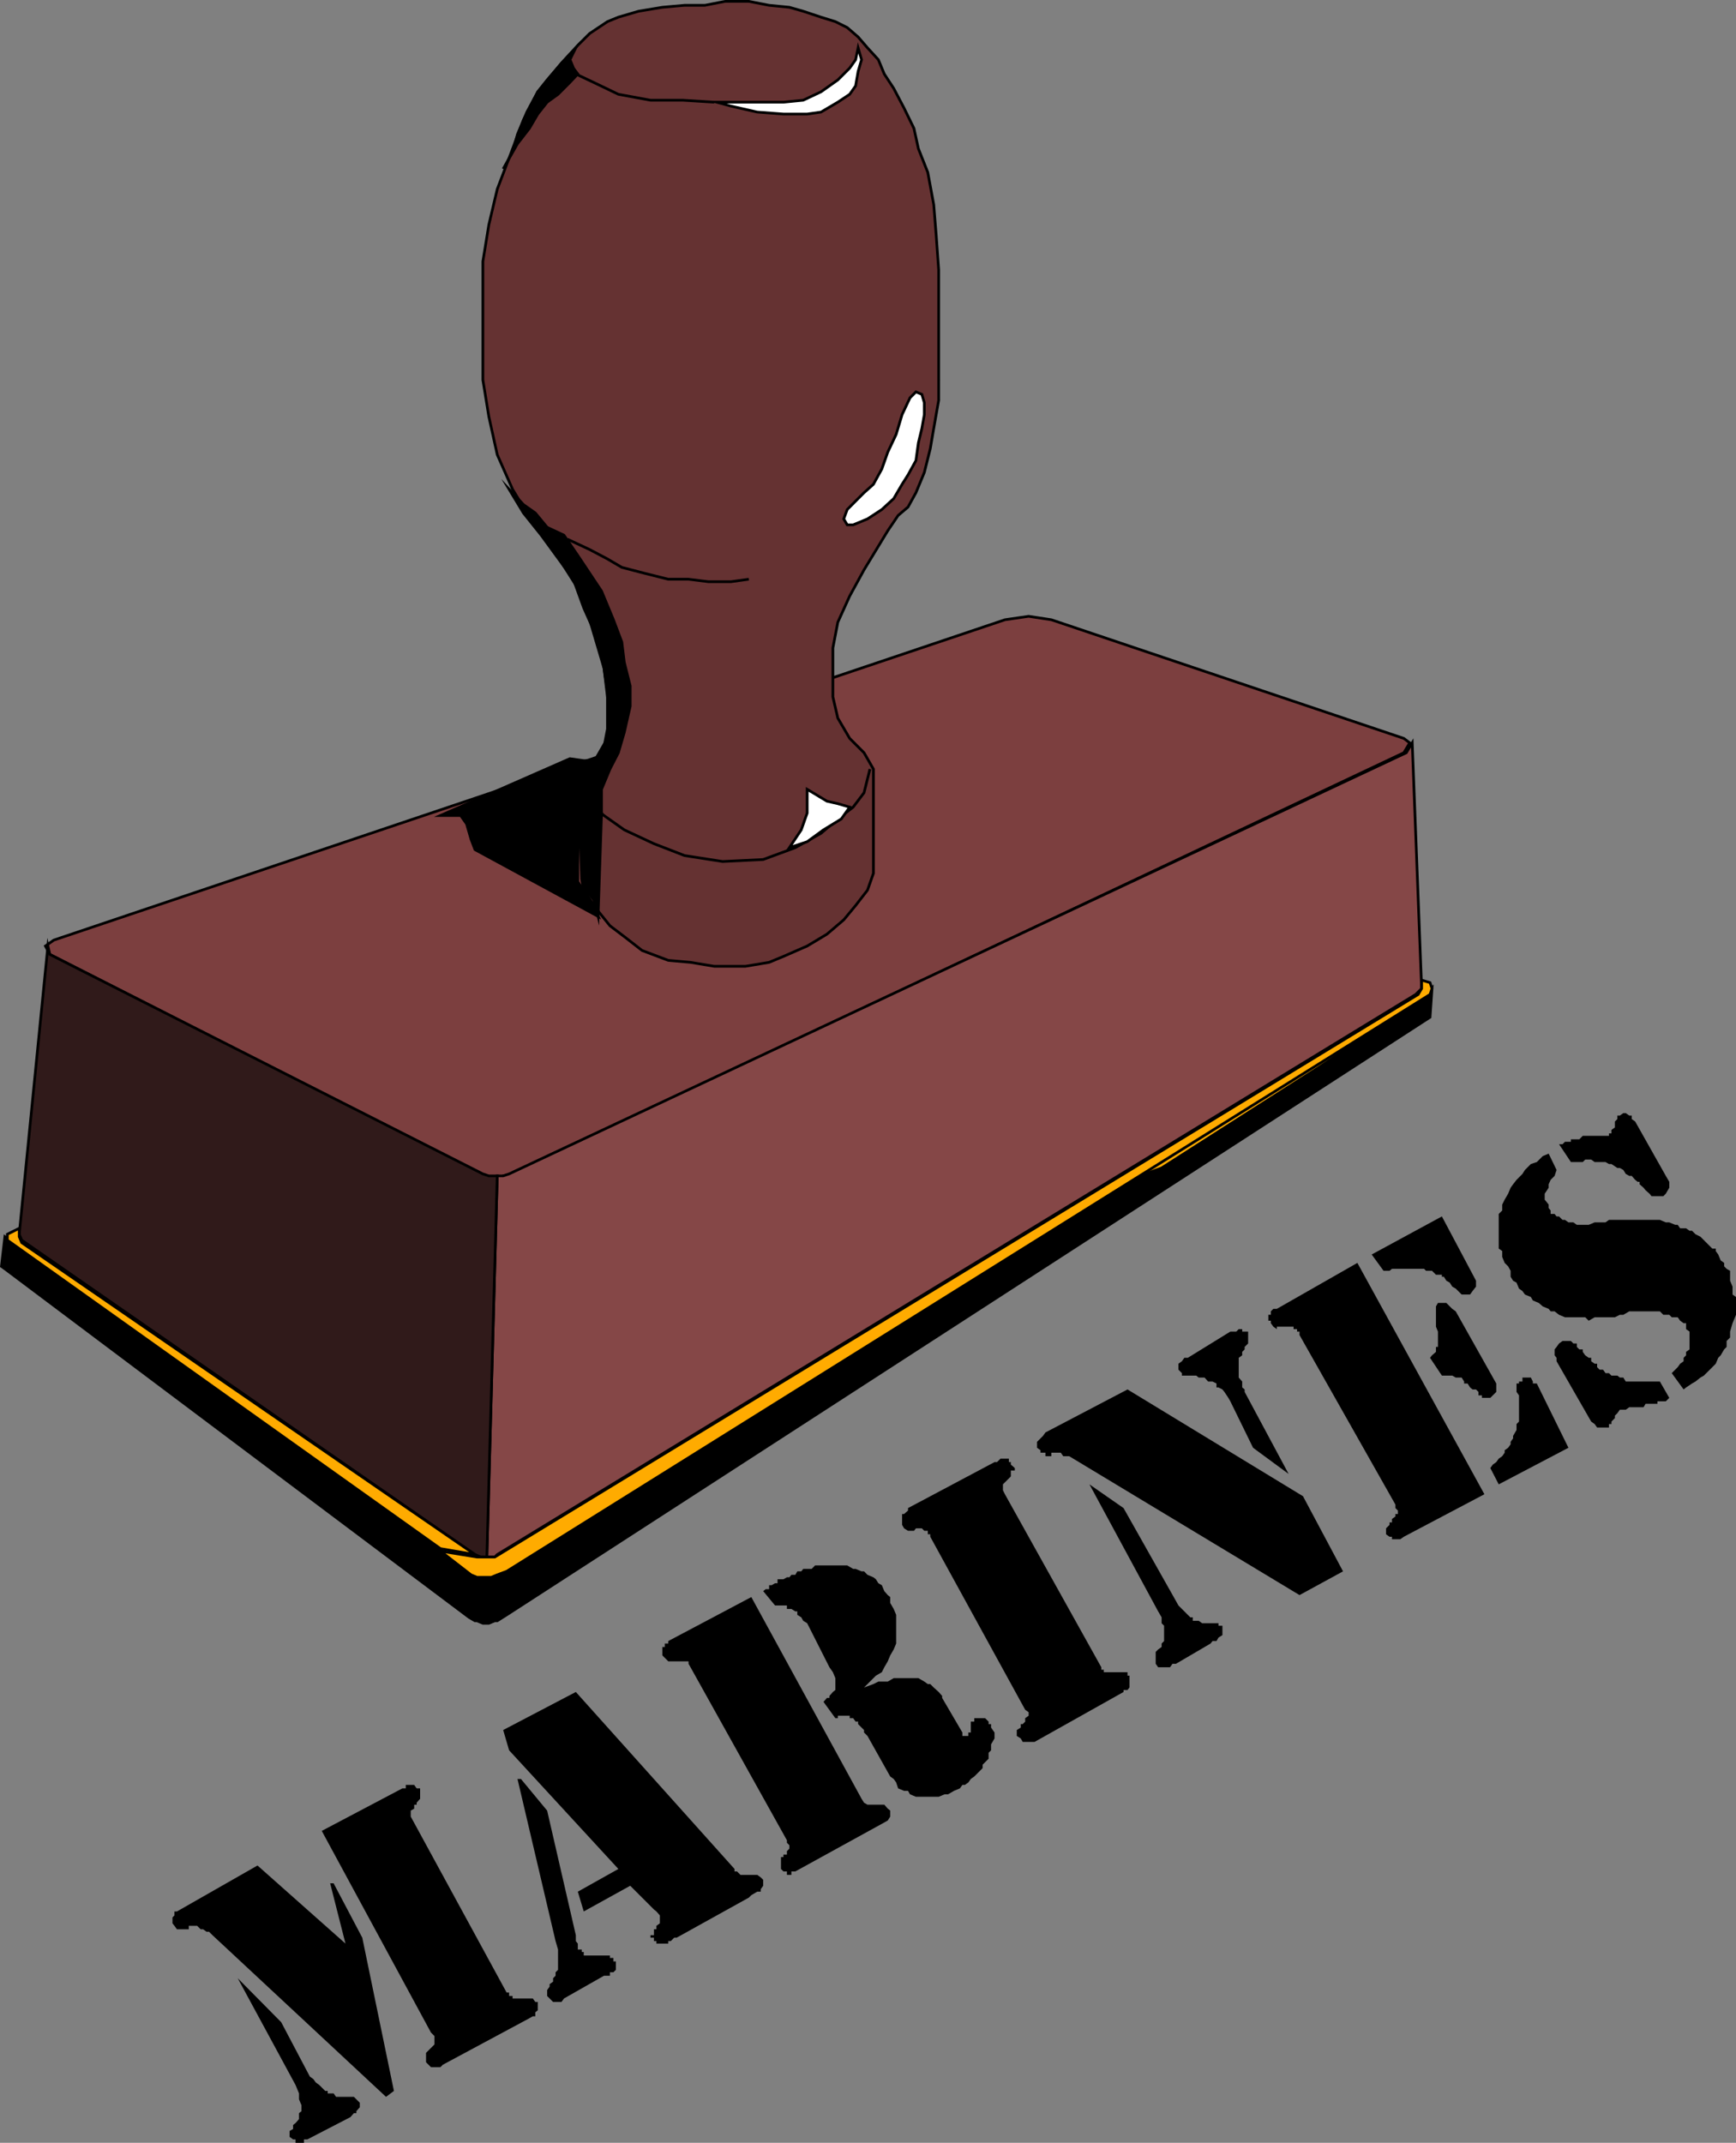 <svg xmlns="http://www.w3.org/2000/svg" width="351.187" height="433.471"><rect width="100%" height="100%" fill="#808080" stroke="none"/><path d="m313.289 233.37 1.601 3.3-.402 1.2-.8.8-.4.903v.699l-.8 1.2v1.198l.8 1v.7l.4.5v.703h.8l.402.5h.5l.7.699h.5l.699.5h1l.699.5h2.402l1.2-.5h2.199l.699-.5h10.3l1.2.5h.7l1.202.5h.5l.5.7h1.2l.699.5h.5l.699.698 1 .5 2.402 2.403h.7v.5l.5.699.5 1.2.699.5v.698l.5.5.699.403v2l.5 1.199v1.598l.7.5v3.601l-.7 1.7-.5 1.699v1.203l-.7.699v1.2l-.5.5-.698 1.198-.5.5-.5 1.2-.7.703-.5.5-.703.699-.5.5-.699.398-1 .801-.7.399-1.198.8-.5.403-2.403-3.301.703-.7.5-.5.5-.702.7-.5v-.7l.5-.5v-.699l.699-.5v-3.601l-.7-.5v-1.2h-.5l-.699-.5-.5-.699h-1.203l-.5-.5h-1.199l-.7-.699h-6.198l-1.2.7h-.703l-1 .5h-4.097l-1.2.698-.703-.699h-4.097l-1.2-.5-.902-.699h-.8l-.4-.5-1.198-.5-.801-.7-1.2-.5-.402-.702-1.199-.5-.5-.7-.7-.5-.5-1.199-.698-.398-.5-.801v-1.2l-.5-.902-.7-.699-.5-1.199v-1.2l-.703-.5v-7l.703-.702v-1.2l.5-1 .7-1.199.5-1.199.5-.7.699-.902 1.199-1.199.5-.8 1.2-1.2 1.202-.398 1.2-1.203 1.199-.5m22.5 46.101 1.898 3.301-.699.7h-1.7v.5h-2.398l-.402.698h-2.898l-.7.5h-1.203l-.5.7-.5.5v.5l-.699.703v.5h-.5v.699h-2.398l-.5-.7-.7-.5-7-12.202v-.7l-.402-.5v-1.199l.402-.5.5-.699.7-.5h1.699l.5.5h.699v.7l.5.5h.7v.5l.5.698.702.5h.5v.7l.7.5h.5v.703l.5.5h.699l.5.699h.699l.5.5h1.2l.5.398h.702l.5.801h6.899m-20.399-48h.7l.5-.5h1.199v-.5h1.699l.7-.699h5.3v-.5h.5v-.7l.7-.5v-1.202l.5-.5v-.7h.5l.702-.5h.5l.7.5h.5v.7l.699.5 6.199 11 .7 1.203v1.199l-.7 1.2-.5.5h-2.398l-.403-.5-.797-.7-.402-.5-.8-.7v-.5h-.4l-.5-.402-.698-.8h-.5l-.7-.399-.5-.8-.703-.399h-.5l-1.199-.8h-.5l-.7-.4h-2.198l-.7-.5h-1.203l-.5.5h-2.398l-2.399-3.6m-40.8 23.999 25.699 46.801-16.301 8.598-.7.5h-1.698v-.5h-.5l-.7-.5v-1.2l.7-.699v-.5h.5v-.699l.699-.5v-.5h.5v-.7l-.5-.5v-.702l-19.399-34.297v-.703h-.5v-.5h-.703v-.5h-3.398v.5l-.7-.5-.5-.7v-.5h-.5v-1.199h.5v-.699l.5-.5h.7l16.3-9.3m26.899 41.499.5-.699.7-.5.5-.7.702-.5.5-.702v-.5l.7-.5.5-.7v-.5l.5-.699v-.5l.699-1.199v-1.2l.5-.5v-5.3l-.5-.7v-1.702h.5v-.399h.699v-.8h1.7l.402.8v.399h.8l6.399 13-14.102 7.402-1.699-3.3m-24-43.2 14.2-7.7 6.902 13v1.2l-.7.898-.5.7h-1.703l-1.199-1.2-.7-.398-.5-.8-.698-.4-.5-.8h-.403v-.402h-1.199l-.8-.797h-1.2l-.398-.403h-6.5l-.5.403h-1.2l-2.402-3.301m11.801 20.898.398-.5.801-.699v-1h.402v-3.101l-.402-1v-4.098l.402-.7h1.7l1.199 1.2.699.5 8.2 14.598v1.703l-1.2 1.199h-1.7v-.5h-.698v-.7l-.5-.5h-.7l-.5-.402-.5-.8h-.703v-.399l-.5-.8h-1.199l-.7-.399h-2.1l-2.4-3.602m-26.398 48-46.601-28.097h-1.2l-.5-.703h-1.902v.703h-1.199v-.703h-1v-.5l-.7-.5v-1.2l1.2-1.199.5-.699 16.602-8.7 35.5 21.598 8.097 15.2-8.797 4.8m-2.203-24.5-7.199-5.3-4.598-9.399-.402-.699-.8-1.2-.4-.5-.8-.402h-.398v-.8l-.801-.399h-.899l-.703-.8h-1.199l-.5-.399h-2.898v-.5l-.7-.7v-1.202l.7-.5.5-.7h.699l8.601-5.3h1.2l.5-.5h.699v.5h1.199v2.402l-.7.7v.5l-.5.5v.698l-.698.5v4l.699.801v1.2l.5.402v.5l8.898 16.597m-40.297 2.102 6.899 4.8 10.601 18.798.5.902 2.399 2.398h.5v.7h1.199l.7.5h3.3v.5h.8v1.902l-.8.5-.398.7h-.801l-.399.5-7 4.1h-.703l-.5.7h-2.398l-.5-.7v-2.402l.5-.5.699-.5v-.699l.5-.5v-3.101l-.5-.5v-1.2l-.7-1.199-13.898-25.699m-13 45.598-19.203-35v-.5h-.5v-.7h-.699l-.5-.5h-1.2l-.398.5h-1.203l-.797-.5-.402-.699v-2.199h.402l.797-.7v-.5l17.5-9.3h.5l.703-.7h1.7v.7h.398v.5l.8.7v.5h-.8v1.198l-.398.403-.801.797-.399.402v1.2l.399.8 19.5 35v.5h.5v.5h4.8v.7h.399v2.398l-.398.5h-.801v.402l-18 10.098h-2.399l-.402-.7-.8-.5v-1.199l.8-.5v-.699h.402l.5-.5v-.7l.7-.5v-.702l-.7-.5m-53-24 .5-.399h.7v-.8h.5l.699-.399h.5v-.8h1.199l.7-.4h.5l.402-.5h.8l.399-.702h.8l.399-.5h1.7l.702-.7h6.5l1.2.7h.5l1.199.5h.5l.699.703 1.2.5.5.398.5.801.702.398.5 1.2.7.8.5.403v1.199l.699 1.2.5 1.198v5.801l-.5 1.2-.7 1.199-.5 1.203-.699 1.199-.5 1-1.203.7-2.398 2.398 1.898-.7 1-.5h1.903l1.199-.699h5l1.199.7.7.5h.5l.702.699 1 .902.7.8v.4l4.097 7v.698h1.203v-.699h.5v-2.199h.7v-.7h2.199l.699.7v.5h.5v.7l.7 1v1.198l-.7 1.2v1.203l-.5.5v1.199l-1.2 1.2v.698l-1.698 1.7-.7.5-.5.703-.703.5h-.5l-.5.699-1.199.5-1.2.7h-.698l-1.2.5h-4.601l-1.2-.5-.402-.7h-.797l-1.203-.5-.398-1.2-.5-.702-.7-.5-4.601-8.2-.7-.699v-.5l-1.198-1.199v-.5h-.5l-.5-.7h-.7v-.5h-2.402v.5h-.5l-2.398-3.3.699-.8h.5v-.4l.699-.8.5-.402v-2.399l-.5-1.199-.7-1-4.5-8.902-.8-.5-.398-.7-.801-.5v-.699h-.399l-.8-.5h-.903v-.699h-2.398l-2.399-2.902m4.797 50.402-19.5-35-.398-.7v-.5h-4.102l-.699-.702-.5-.5v-1.7h.5v-.699h.7v-.5l16.8-8.898 22.3 40.797.5.8.7.403h3.402l.7.797.5.402v1.2l-.5.8-.7.398-18 9.903h-.8v.699h-.903v-.7h-.699l-.5-.5v-2.402h.5v-.5h.7v-.699l.5-.5v-.699l-.5-.5v-.5m-57.399-22.301 14.699-7.699 32.102 35.8v.5h.5l.699.7h3.398l.703.5.5.5v1.2l-.5.698v.5h-.703l-1.199.7-.5.5-14.598 8.101h-.5l-.703.7h-.5v.5h-2.398v-.5h-.5v-.7h-.7v-.5h.7v-1.199h.5v-.7l.699-.5v-1.6l-.7-.802-.5-.398-4.8-4.8-9.398 5.198-1.2-4 8.2-4.597-22.102-24-1.2-4.102"/><path d="m105.39 359.87 5.297 6.402 5.801 25.2v1.198l.402.5v1.2h.797v.5h.403v.703h5.3v.5h.7v.699h.5v1.7l-.5.5h-.7v.698h-1.203l-8.097 4.602-.5.7h-1.7l-.703-.7-.5-.5v-1.2l.5-.702v-.5l.703-.5v-.7l.5-.5v-.699l.5-.5v-4.101l-.5-1.7-7.703-32.8h.703m-35.5 33.3-3.101-12.199h.699l5.8 11 6.4 31-1.598 1.2-35.102-32.7-.7-.699h-.5l-.698-.5h-.5l-.7-.7h-1.703v.7H35.79l-.5-.7-.399-.5v-1.202l.399-.399v-.8h.5l.699-.399 15.602-8.902 17.8 15.8m-21.801 7 8.8 8.903 5.797 11 .703.5.5.699.7.5 1.199 1.2h.5v.5h1.199l.5.698h3.602l1.199 1.2v.902l-.7.8v.4h-.5l-.699.8-8.703 4.5h-.699v.7h-1.7v-.7h-.5l-.698-.5v-1.2l.699-.402v-.8l.5-.399.699-.8v-1.2l.5-.398v-1.203l-.5-1.2v-1.199l-.7-1.699L48.09 400.17m39.097 11-22.097-40.8 16.3-8.598h.7v-.7h1.699l.5.7h.699v2.098l-.7.8v.403h-.5v.797l-.698.402v1.2l19.398 35.6h.5v.7h.7v.5h4.1l.5.7h.5v1.698l-.5.403v.797h-.5l-.698.402-17.5 9.398-.5.5h-1.903l-1-1v-1.898l1-1 .703-.7v-1.702l-.703-.7"/><path fill="#7c3f3f" d="m203.289 125.37 4.8-.7 4.598.7 71.301 24 1.2.902-1.2 2-180.3 85.2-1.9.398-1.198.8h-1.2l-2.101-1.199-87.2-44.398-.902-1.703 1.703-1.2 192.399-64.8"/><path fill="none" stroke="#000" stroke-miterlimit="10" stroke-width=".544" d="m203.289 125.37 4.8-.7 4.598.7 71.301 24 1.2.902-1.2 2-180.3 85.2-1.9.398-1.198.8h-1.2l-2.101-1.199-87.2-44.398-.902-1.703 1.703-1.2zm0 0"/><path fill="#854747" d="M100.59 237.87h1.199l1.199-.399 181.5-85.199 1.2-2 1.902 49.7-1.2 1.198-185.8 113.301-.5.5h-1.602l2.102-77.101"/><path fill="none" stroke="#000" stroke-miterlimit="10" stroke-width=".544" d="M100.59 237.87h1.199l1.199-.399 181.5-85.199 1.2-2 1.902 49.7-1.2 1.198-185.8 113.301-.5.5h-1.602zm0 0"/><path fill="#301a1a" d="m9.687 191.37.403 1.703 87.597 44.398 1.203.399h1.7l-2.102 77.101h-1.2l-1.198-.5-91.7-63.601-.5-1.2 5.797-58.3"/><path fill="none" stroke="#000" stroke-miterlimit="10" stroke-width=".544" d="m9.687 191.37.403 1.703 87.597 44.398 1.203.399h1.7l-2.102 77.101h-1.2l-1.198-.5-91.7-63.601-.5-1.2zm0 0"/><path d="M96.488 327.87v-9.297h-.398L.988 250.17l-.7 6 .7.5 93.902 70.5 1.2.7h.398"/><path fill="none" stroke="#000" stroke-miterlimit="10" stroke-width=".544" d="M96.488 327.87v-9.297h-.398L.988 250.17l-.7 6 .7.5 93.902 70.5 1.2.7zm0 0"/><path d="m96.488 327.87 1.2.5h1.202l1.2-.5h.5l1.898-1.2 186.8-120.898.4-5.8-.4.5-187.5 116.898-1.198 1.203h-1.2l-.902.5-2-.5v9.297"/><path fill="none" stroke="#000" stroke-miterlimit="10" stroke-width=".544" d="m96.488 327.87 1.2.5h1.202l1.2-.5h.5l1.898-1.2 186.8-120.898.4-5.8-.4.5-187.5 116.898-1.198 1.203h-1.2l-.902.5-2-.5zm0 0"/><path fill="#ffab00" d="m227.289 239.073 60.8-37.403-21.199 14.2-31.902 20.402-7.7 2.8"/><path fill="none" stroke="#000" stroke-miterlimit="10" stroke-width=".544" d="m227.289 239.073 60.8-37.403-21.199 14.2-31.902 20.402zm0 0"/><path fill="#ffab00" d="m289.289 198.772.398 1.2-.398 1.198-186.801 116.7-1.898.703-1.2.5h-2.902l-1.2-.5-6.198-4.801 7.398 1.2h3.602l186.8-113.802.7-1.199v-1.699l1.699.5"/><path fill="none" stroke="#000" stroke-miterlimit="10" stroke-width=".544" d="m289.289 198.772.398 1.2-.398 1.198-186.801 116.7-1.898.703-1.2.5h-2.902l-1.2-.5-6.198-4.801 7.398 1.2h3.602l186.8-113.802.7-1.199v-1.699Zm0 0"/><path fill="#ffab00" d="M89.09 313.272 1.488 250.87v-1.2l2.402-1.199v1.7l.5 1.199 91.7 63.101-7-1.199"/><path fill="none" stroke="#000" stroke-miterlimit="10" stroke-width=".544" d="M89.09 313.272 1.488 250.87v-1.2l2.402-1.199v1.7l.5 1.199 91.7 63.101zm0 0"/><path fill="#653232" d="m122.89 140.971-.703-5.8-2.898-9.801-2.801-7-4.098-6.5-5.8-8.098-2.903-4.8-3.097-7-1.7-7.7-1.203-7.402v-24l1.203-7.399 1.7-7.199 2.398-6.3 2.902-7.7 2.899-5.7 4.8-5.8 3.301-3.602 2.399-2.398 3.601-2.402 2.2-.899 4.097-1.199 4.801-.8 4.5-.4h4.102l4.097-.8h4.801l4.102.8 4.097.4 2.801.8 3.602 1.2 2.898.898 2.402 1.203 2.2 1.898 1.898 2.2 2.2 2.402 1.202 2.898 1.899 2.899 2.101 4 2 4.101.899 4.102 1.898 4.797 1.203 6.5.5 6.203.5 7V80.97l-1 5.7-.703 4.101-1.199 4.8-1.7 4.098-1.6 2.903-2 1.699-2.098 3.098-4.801 7.902-2.899 5.3-2.402 5.298-1 5.203v9.898l1 4.301 2.402 4.098 2.899 2.902 1.898 3.3v21.098l-1.199 3.403-2.398 3.097-2.403 2.903-3.398 2.898-4 2.399-4.801 2.101-2.898 1.2-4.801.8h-6.301l-4.8-.8-4.5-.399-5.298-2-3.601-2.8-2.899-2.2-2.902-3.602-2.398-3.597-.403-2.203V158.47l1.602-2.898 1.699-2.903 1.902-3.3.5-4.098-.5-4.3"/><path fill="none" stroke="#000" stroke-miterlimit="10" stroke-width=".544" d="m122.89 140.971-.703-5.8-2.898-9.801-2.801-7-4.098-6.5-5.8-8.098-2.903-4.8-3.097-7-1.7-7.7-1.203-7.402v-24l1.203-7.399 1.7-7.199 2.398-6.3 2.902-7.7 2.899-5.7 4.8-5.8 3.301-3.602 2.399-2.398 3.601-2.402 2.2-.899 4.097-1.199 4.801-.8 4.5-.4h4.102l4.097-.8h4.801l4.102.8 4.097.4 2.801.8 3.602 1.2 2.898.898 2.402 1.203 2.2 1.898 1.898 2.2 2.2 2.402 1.202 2.898 1.899 2.899 2.101 4 2 4.101.899 4.102 1.898 4.797 1.203 6.5.5 6.203.5 7V80.97l-1 5.7-.703 4.101-1.199 4.8-1.7 4.098-1.6 2.903-2 1.699-2.098 3.098-4.801 7.902-2.899 5.3-2.402 5.298-1 5.203v9.898l1 4.301 2.402 4.098 2.899 2.902 1.898 3.3v21.098l-1.199 3.403-2.398 3.097-2.403 2.903-3.398 2.898-4 2.399-4.801 2.101-2.898 1.2-4.801.8h-6.301l-4.8-.8-4.5-.399-5.298-2-3.601-2.8-2.899-2.2-2.902-3.602-2.398-3.597-.403-2.203V158.47l1.602-2.898 1.699-2.903 1.902-3.3.5-4.098zm0 0"/><path fill="#fff" d="m173.59 9.67-.5 2.403-1.2 1.699-2.402 2.398-3.398 2.403-3.602 1.699-4 .398h-13.5l2.902.801 5.297 1.2 5.301.402h4.8l2.802-.403 3.398-2 2.402-1.597 1.2-1.703.5-2.899.699-2.398-.7-2.403"/><path fill="none" stroke="#000" stroke-miterlimit="10" stroke-width=".544" d="m173.59 9.67-.5 2.403-1.2 1.699-2.402 2.398-3.398 2.403-3.602 1.699-4 .398h-13.5l2.902.801 5.297 1.2 5.301.402h4.8l2.802-.403 3.398-2 2.402-1.597 1.2-1.703.5-2.899.699-2.398zm-29.102 11-6.398-.398h-6.5l-6.5-1.2-5-2.402-3.602-1.699-.5-1.199-.7-1.7.7-1.702"/><path fill="#fff" d="m185.289 79.272-1.2 1.2-1.601 3.398-1.2 4-1.698 3.601-1.2 3.399-1.703 3.101-1.898 1.7-1.7 1.699-1.699 1.703-.703 1.898.703 1.2h1.2l2.898-1.2 2.902-1.898 2.399-2.203 1.699-2.899 1.2-1.898 1.6-2.903.5-3.597.7-2.903.5-2.8v-2.4l-.5-1.699-1.2-.5"/><path fill="none" stroke="#000" stroke-miterlimit="10" stroke-width=".544" d="m185.289 79.272-1.2 1.2-1.601 3.398-1.2 4-1.698 3.601-1.2 3.399-1.703 3.101-1.898 1.7-1.7 1.699-1.699 1.703-.703 1.898.703 1.2h1.2l2.898-1.2 2.902-1.898 2.399-2.203 1.699-2.899 1.2-1.898 1.6-2.903.5-3.597.7-2.903.5-2.8v-2.4l-.5-1.699zm-33.801 37.898-3.598.5h-4.601l-4-.5h-4.102l-4.797-1.199-4.601-1.199-2.899-1.7-3.601-1.902-4.5-2.097m2.101 49.398 2.399 4.102 2.898 2.398 4.102 2.899 6 2.8 6.199 2.403 7.7 1.199 8.202-.402 6.5-2.399 5.2-2.898 3.398-2.903 3.102-2.398 2.199-2.902 1.199-4.797"/><path fill="#fff" d="m171.89 163.272-2.402-.7-2.2-.5-4-2.402v4.801l-1.198 3.399-2.403 3.601 3.602-1.199 3.3-2.402 3.598-2.2 1.703-2.398"/><path fill="none" stroke="#000" stroke-miterlimit="10" stroke-width=".544" d="m171.89 163.272-2.402-.7-2.2-.5-4-2.402v4.801l-1.198 3.399-2.403 3.601 3.602-1.199 3.3-2.402 3.598-2.2zm0 0"/><path d="m125.09 152.272-1.7 3.3-1.703 4.098v4.801l-2.398-2.398-2.399-3.602 1.2-2.199 2.898-2.8 1.2-2.4.702-3.6v-7.5l-.703-4.802-1.199-5.699-2.898-6.5-2.102-5.8-6.5-8.899-3.598-4.5-2.902-4.8 2.902 3.1 2.399 1.7 2.398 2.898 3.403 1.602 2.8 4.098 4.797 7.203 2.403 5.797 1.699 4.5.5 4.101 1.199 4.801v4.098l-1.2 5.3-1.198 4.102"/><path fill="none" stroke="#000" stroke-miterlimit="10" stroke-width=".544" d="m125.09 152.272-1.7 3.3-1.703 4.098v4.801l-2.398-2.398-2.399-3.602 1.2-2.199 2.898-2.8 1.2-2.4.702-3.6v-7.5l-.703-4.802-1.199-5.699-2.898-6.5-2.102-5.8-6.5-8.899-3.598-4.5-2.902-4.8 2.902 3.1 2.399 1.7 2.398 2.898 3.403 1.602 2.8 4.098 4.797 7.203 2.403 5.797 1.699 4.5.5 4.101 1.199 4.801v4.098l-1.2 5.3zm0 0"/><path d="m115.289 153.471 2.8.399h2l-1.199 2.402-2 2.2v19.898l2.399 3.601 1.699 3.399-24.898-13.5-.801-2.098-.899-3.102-1.203-1.699H89.09l26.199-11.5"/><path fill="none" stroke="#000" stroke-miterlimit="10" stroke-width=".544" d="m115.289 153.471 2.8.399h2l-1.199 2.402-2 2.2v19.898l2.399 3.601 1.699 3.399-24.898-13.5-.801-2.098-.899-3.102-1.203-1.699H89.09zm0 0"/><path d="m117.687 177.87.403 1.703 2 2.398.898 3.399.7-20.899-2.4-1.898-2.398-4.102.797 19.399"/><path fill="none" stroke="#000" stroke-miterlimit="10" stroke-width=".544" d="m117.687 177.87.403 1.703 2 2.398.898 3.399.7-20.899-2.4-1.898-2.398-4.102zm0 0"/><path d="m110.687 16.17-1.898 2.403-2.2 4.097-1.902 4.5-1 3.602-1.898 3.398 2.898-5.097 2.403-3.102 1.699-2.898 1.898-2.403 2.203-1.597 2.399-2.403 1.601-1.699-.902-1.199-.7-1.7 1.2-2.402-2.898 3.102-2.903 3.398"/><path fill="none" stroke="#000" stroke-miterlimit="10" stroke-width=".544" d="m110.687 16.17-1.898 2.403-2.2 4.097-1.902 4.5-1 3.602-1.898 3.398 2.898-5.097 2.403-3.102 1.699-2.898 1.898-2.403 2.203-1.597 2.399-2.403 1.601-1.699-.902-1.199-.7-1.7 1.2-2.402-2.898 3.102zm0 0"/></svg>
